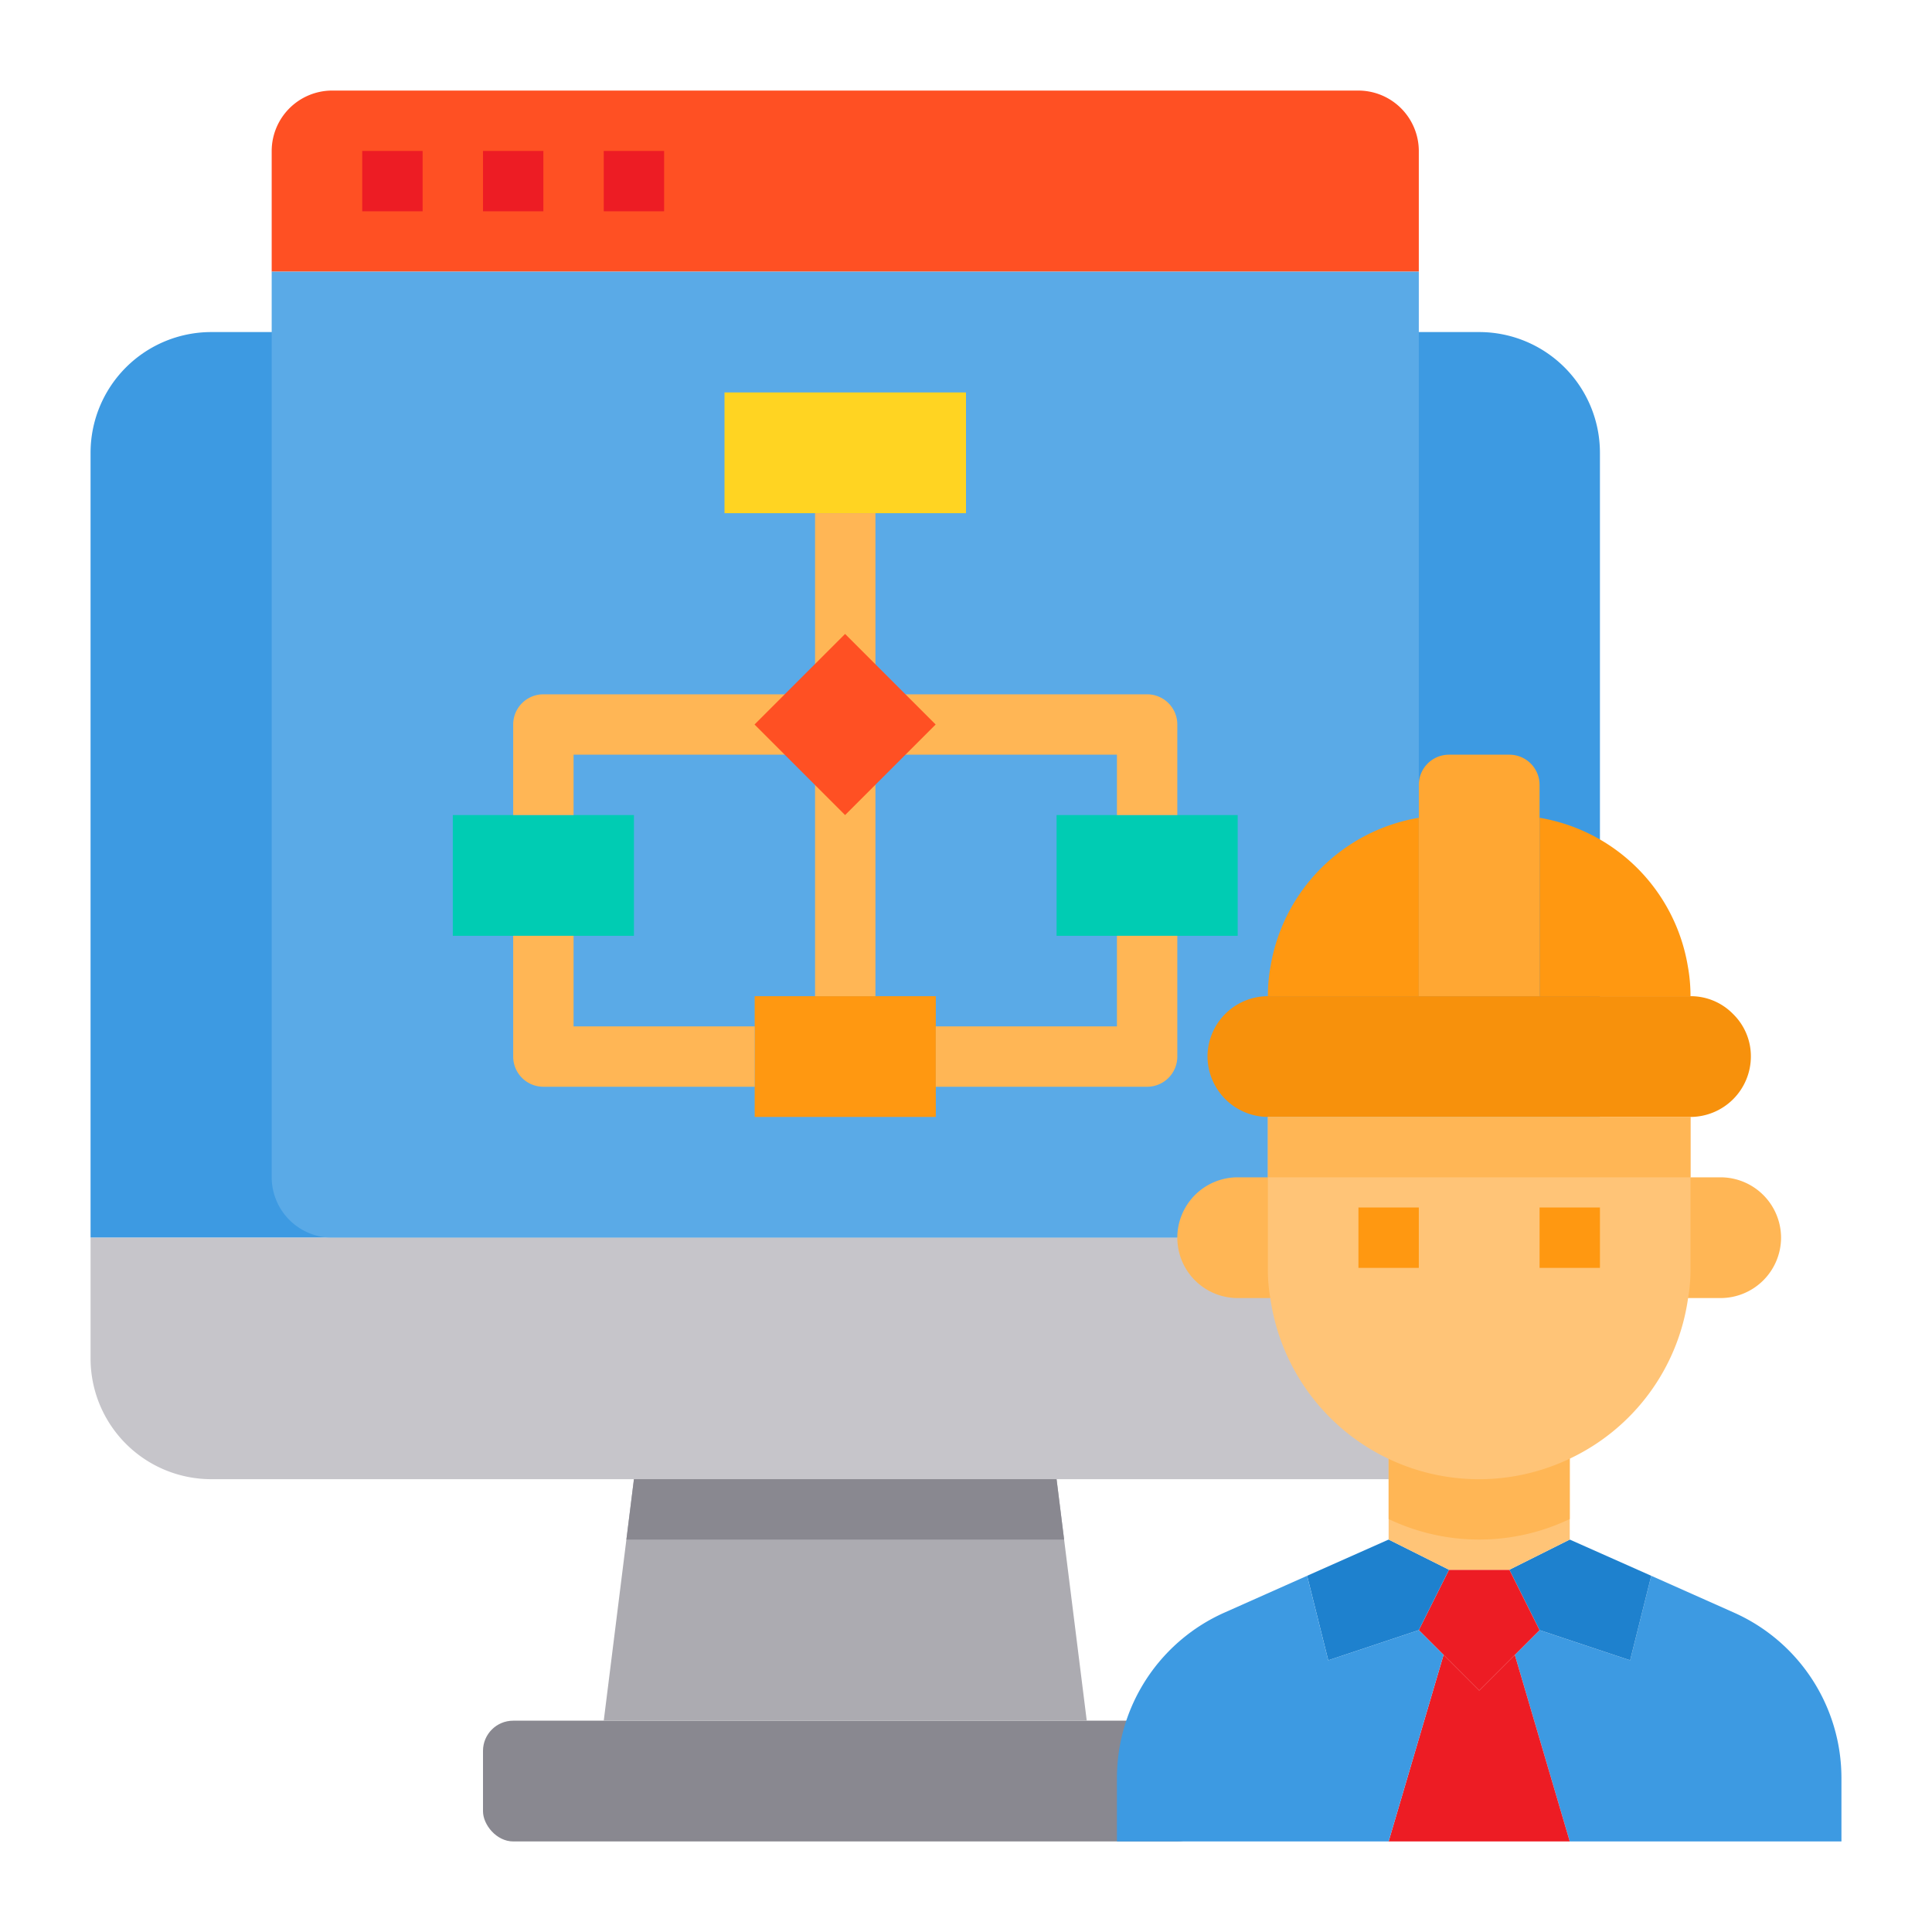 <svg xmlns="http://www.w3.org/2000/svg" height="512" viewBox="0 0 64 64" width="512"><g id="Computer-Engineer-Workflow-Algorithm-Programimng"><path d="m53 15v26h-50v-26a4 4 0 0 1 4-4h42a4 4 0 0 1 4 4z" fill="#3d9ae2"></path><path d="m47 5v4h-38v-4a2.006 2.006 0 0 1 2-2h34a2.006 2.006 0 0 1 2 2z" fill="#ff5023"></path><path d="m47 9v30a2.006 2.006 0 0 1 -2 2h-34a2.006 2.006 0 0 1 -2-2v-30z" fill="#5aaae7"></path><path d="m41 27v4h-3-3v-4h3z" fill="#00ccb3"></path><rect fill="#898890" height="4" rx="1" width="24" x="16" y="57"></rect><path d="m36 57h-16l1-8h14z" fill="#acabb1"></path><path d="m32 13v4h-4-4v-4z" fill="#ffd422"></path><path d="m31 35v2h-6v-2-2h3 3z" fill="#ff9811"></path><path d="m21 27v4h-3-3v-4h3z" fill="#00ccb3"></path><path d="m53 41v4a4 4 0 0 1 -4 4h-42a4 4 0 0 1 -4-4v-4z" fill="#c6c5ca"></path><path d="m61 58.9v2.1h-9l-1.82-6.18.82-.82 3 1 .7-2.8 2.74 1.22a6 6 0 0 1 3.56 5.48z" fill="#3d9ae2"></path><path d="m57.41 33.59a1.955 1.955 0 0 1 .59 1.41 2.006 2.006 0 0 1 -2 2h-14a2.015 2.015 0 0 1 -2-2 2.006 2.006 0 0 1 2-2h14a1.955 1.955 0 0 1 1.41.59z" fill="#f7910c"></path><path d="m56 33h-5v-5.91a5.984 5.984 0 0 1 4.91 4.91 5.47 5.47 0 0 1 .09 1z" fill="#ff9811"></path><path d="m54.7 52.2-.7 2.8-3-1-1-2 2-1z" fill="#1e81ce"></path><path d="m50.18 54.82 1.82 6.18h-6l1.82-6.18 1.18 1.18z" fill="#ed1c24"></path><path d="m51 27.09v5.91h-4v-7a1 1 0 0 1 1-1h2a1 1 0 0 1 1 1z" fill="#ffa733"></path><path d="m50 52 1 2-.82.82-1.18 1.18-1.18-1.18-.82-.82 1-2z" fill="#ed1c24"></path><path d="m48 52-1 2-3 1-.7-2.8 2.7-1.2z" fill="#1e81ce"></path><path d="m47.82 54.82-1.82 6.18h-9v-2.1a6 6 0 0 1 3.56-5.48l2.74-1.22.7 2.8 3-1z" fill="#3d9ae2"></path><path d="m47 27.09v5.91h-5a5.47 5.47 0 0 1 .09-1 5.992 5.992 0 0 1 4.91-4.91z" fill="#ff9811"></path><path d="m52 48v3l-2 1h-2l-2-1v-3z" fill="#ffc477"></path><path d="m43 39v4h-2a2 2 0 0 1 0-4z" fill="#ffb655"></path><path d="m59 41a2.006 2.006 0 0 1 -2 2h-2v-4h2a2.006 2.006 0 0 1 2 2z" fill="#ffb655"></path><path d="m52 48v2.32a6.958 6.958 0 0 1 -6 0v-2.32z" fill="#ffb655"></path><path d="m56 39v3a5.474 5.474 0 0 1 -.08 1 6.952 6.952 0 0 1 -3.92 5.32 6.982 6.982 0 0 1 -9.92-5.32 5.474 5.474 0 0 1 -.08-1v-5h14z" fill="#ffc477"></path><path d="m42 37h14v2h-14z" fill="#ffb655"></path><path d="m35.25 51h-14.5l.25-2h14z" fill="#898890"></path><g fill="#ffb655"><path d="m39 27h-2v-2h-8v-2h9a1 1 0 0 1 1 1z"></path><path d="m19 27h-2v-3a1 1 0 0 1 1-1h9v2h-8z"></path><path d="m27 17h2v6h-2z"></path><path d="m27 25h2v8h-2z"></path><path d="m25 36h-7a1 1 0 0 1 -1-1v-4h2v3h6z"></path><path d="m38 36h-7v-2h6v-3h2v4a1 1 0 0 1 -1 1z"></path></g><path d="m12 5h2v2h-2z" fill="#ed1c24"></path><path d="m16 5h2v2h-2z" fill="#ed1c24"></path><path d="m20 5h2v2h-2z" fill="#ed1c24"></path><path d="m45 40h2v2h-2z" fill="#ff9811"></path><path d="m51 40h2v2h-2z" fill="#ff9811"></path><path d="m25.879 21.879h4.243v4.243h-4.243z" fill="#ff5023" transform="matrix(.707 -.707 .707 .707 -8.77 26.828)"></path></g></svg>